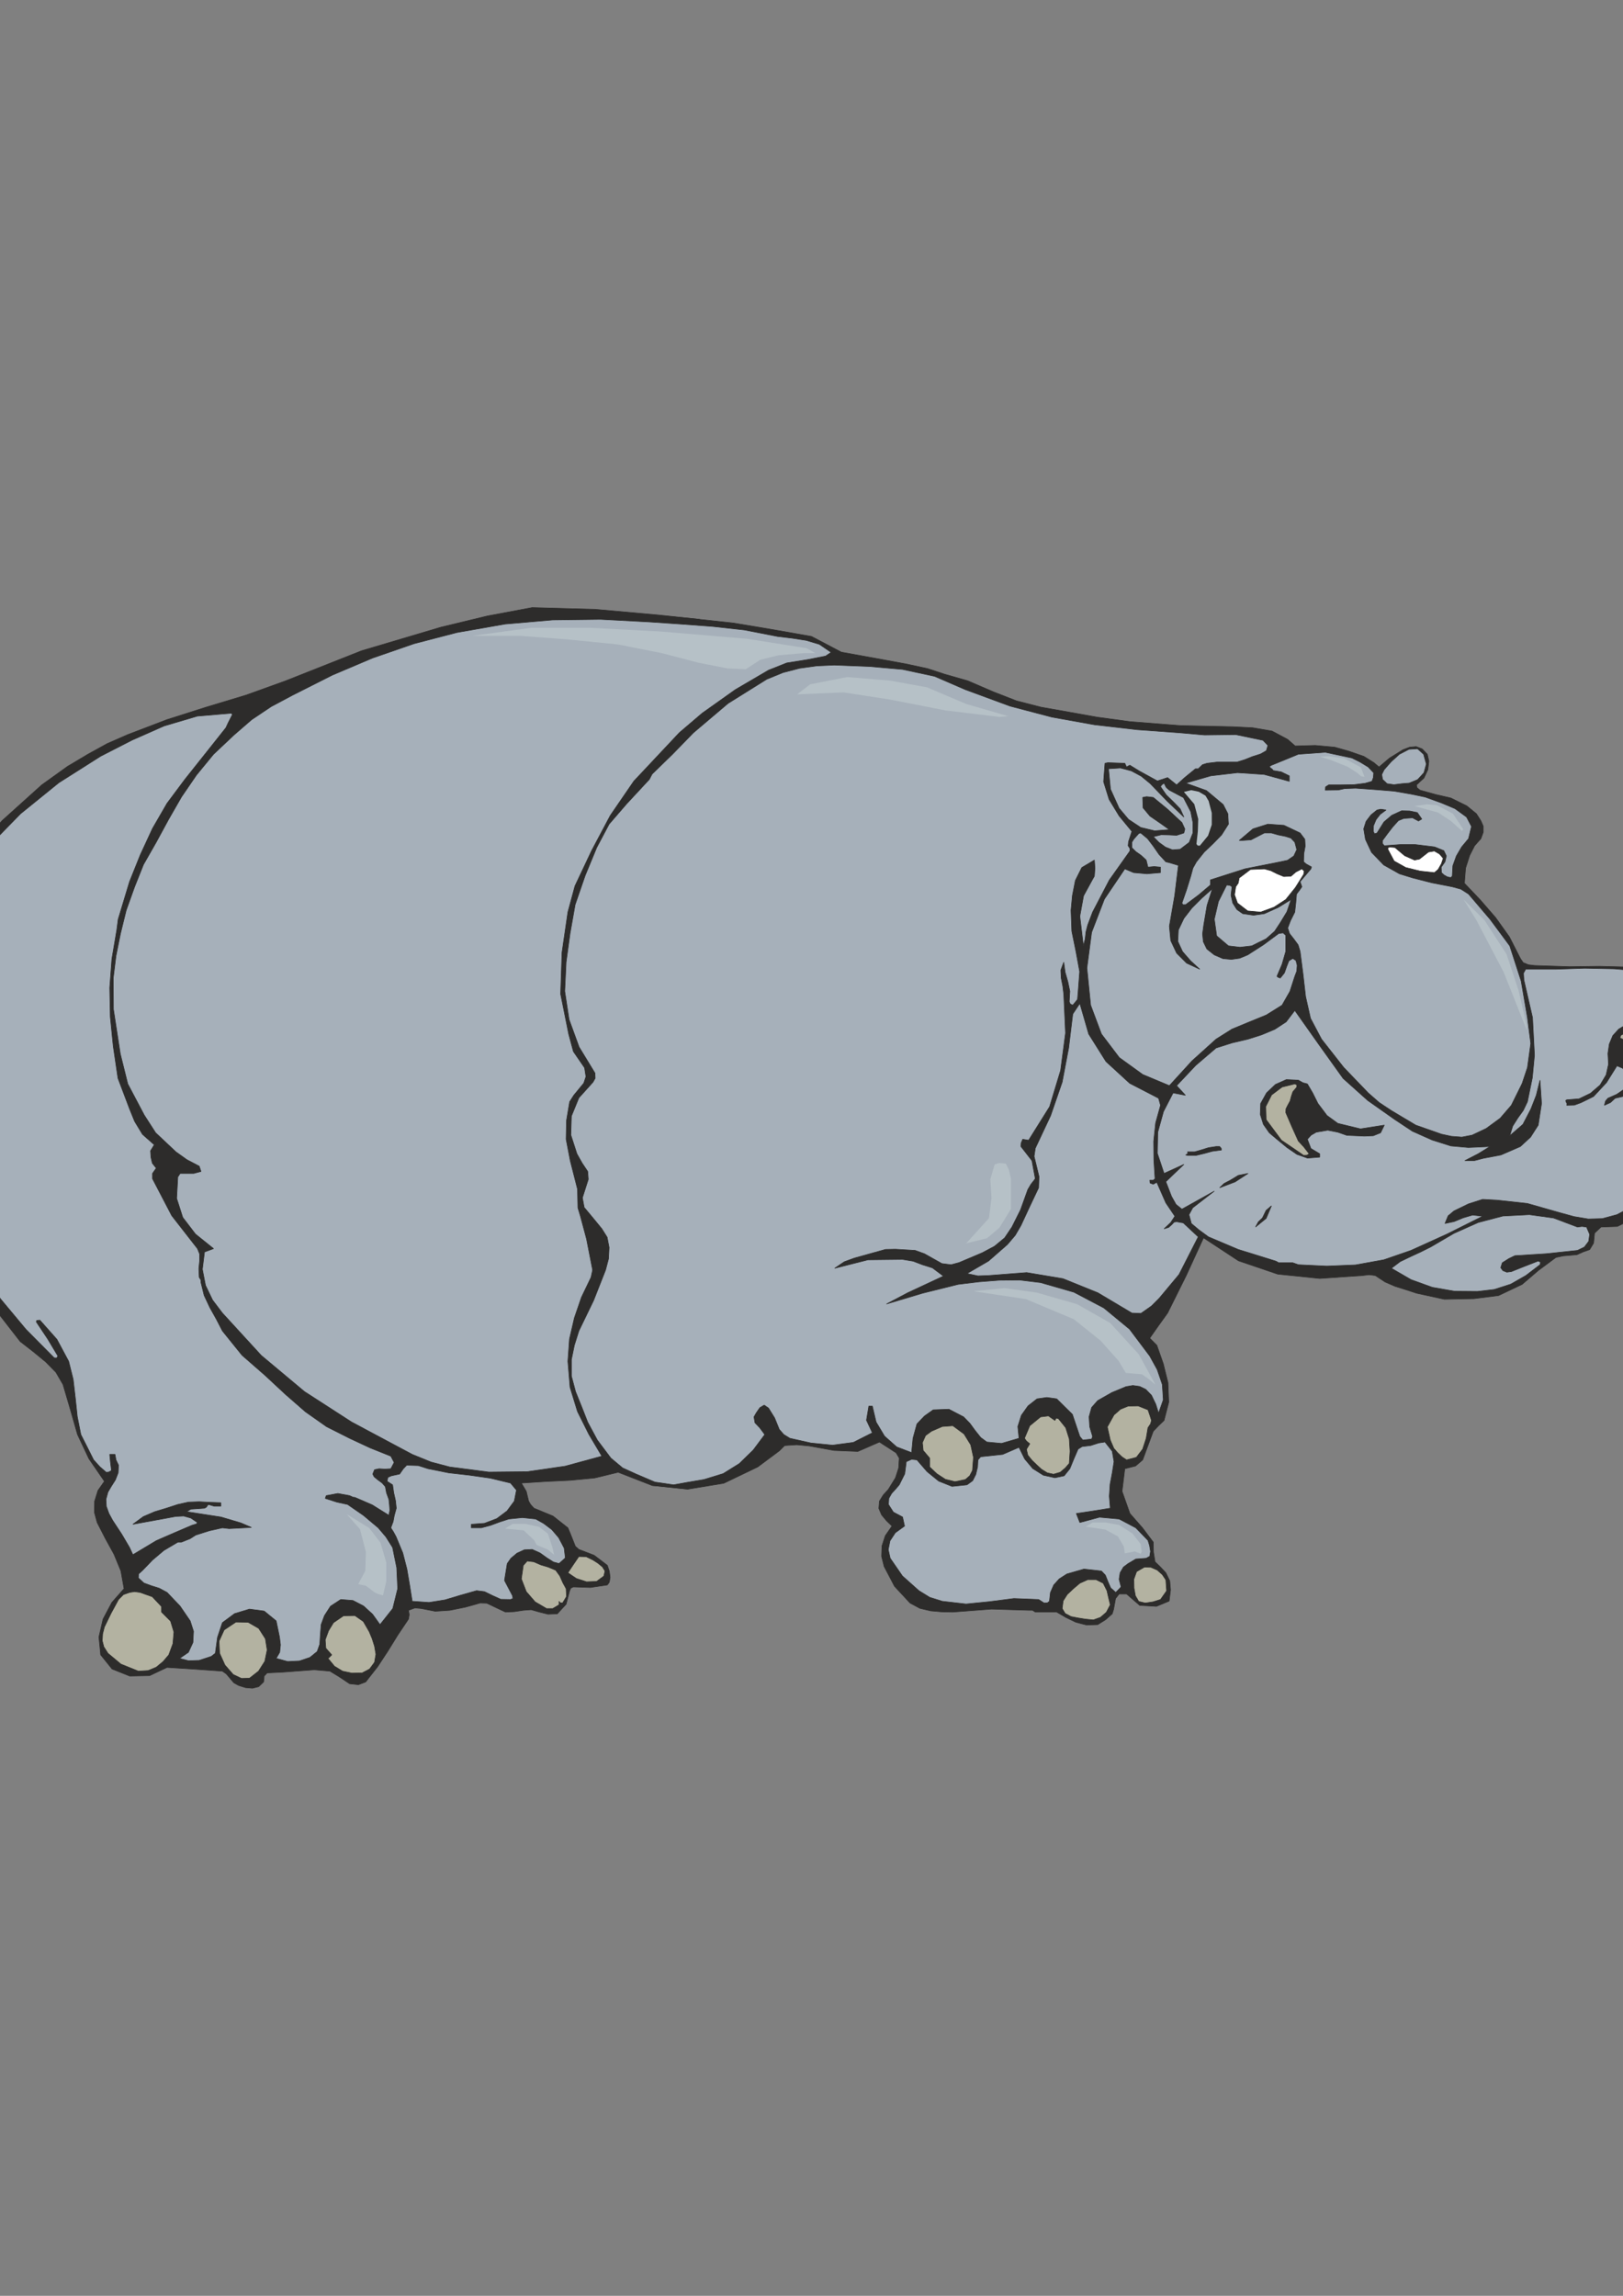 <?xml version="1.0" encoding="utf-8"?>
<!-- Created by UniConvertor 2.0rc4 (https://sk1project.net/) -->
<svg xmlns="http://www.w3.org/2000/svg" height="841.89pt" viewBox="0 0 595.276 841.89" width="595.276pt" version="1.1" xmlns:xlink="http://www.w3.org/1999/xlink" id="93f9e1de-f613-11ea-bfa3-dcc15c148e23">

<rect x="0" y="0" width="595.276" height="841.89" fill="#808080" stroke="none"/>

<g>
	<path style="stroke-linejoin:bevel;stroke:#2d2c2b;stroke-width:0.216;stroke-miterlimit:10.433;fill:#2d2c2b;" d="M 241.622,225.537 L 256.526,227.121 252.35,546.081 239.102,544.713 226.718,539.889 218.15,541.977 209.222,542.841 200.222,543.273 191.222,543.849 193.022,546.873 193.886,550.473 193.886,550.473 194.606,551.697 195.83,553.065 202.814,555.945 208.286,560.265 209.222,562.497 211.022,567.033 212.318,568.185 212.318,568.185 217.934,570.345 222.758,574.017 222.758,574.017 223.478,576.177 223.766,578.409 223.478,580.209 222.758,581.217 216.494,582.153 210.302,581.937 209.366,582.369 208.934,583.305 208.934,583.305 207.638,588.273 204.398,591.801 201.014,591.945 197.846,591.153 194.822,590.289 191.942,590.505 188.63,591.009 185.39,591.153 182.942,590.001 178.55,587.913 176.102,587.841 170.702,589.353 165.014,590.505 159.614,590.865 154.502,589.857 152.198,589.641 149.822,590.505 150.11,592.089 149.822,593.745 145.862,599.649 142.262,605.481 138.518,611.169 134.126,616.785 131.462,617.793 128.222,617.433 124.334,614.841 121.022,612.825 115.262,612.321 103.814,613.185 97.982,613.473 96.902,614.625 96.686,616.785 94.886,618.513 92.582,619.089 90.062,618.873 87.542,618.081 87.542,618.081 85.742,617.073 83.006,613.833 81.566,612.825 71.414,612.105 61.262,611.457 54.854,614.481 47.582,614.625 41.102,612.033 36.926,606.849 36.278,600.297 37.79,593.745 41.03,587.625 45.494,582.585 44.342,576.105 41.822,569.985 38.582,564.081 35.63,558.321 34.622,554.577 34.694,550.545 35.918,546.585 38.294,543.201 32.606,534.921 28.43,526.065 25.838,516.993 23.102,507.705 20.51,503.241 16.766,499.425 12.302,495.753 7.406,491.937 -0.154,482.217 -5.698,470.985 -10.594,461.049 -14.626,450.897 -18.082,440.601 -21.466,430.305 -21.466,430.305 -22.834,423.681 -24.058,417.129 -24.634,411.225 -24.778,399.705 -26.074,394.161 -28.45,399.345 -27.946,405.249 -27.37,410.865 -26.65,417.633 -26.938,422.385 -27.802,425.625 -30.034,429.009 -31.186,433.113 -31.618,436.857 -30.178,440.241 -28.738,443.913 -27.802,448.665 -28.666,451.329 -30.178,452.985 -31.978,455.217 -31.978,455.217 -32.914,457.737 -32.554,463.137 -31.978,465.729 -31.978,465.729 -31.33,469.473 -30.682,473.577 -33.058,471.345 -34.714,468.609 -36.514,465.729 -40.618,461.193 -40.978,458.673 -40.618,455.865 -39.898,453.201 -39.538,451.905 -39.178,449.961 -39.178,449.961 -38.53,449.385 -37.162,448.233 -37.594,444.129 -39.682,438.801 -41.122,435.561 -41.122,433.113 -40.618,430.089 -36.946,422.673 -36.298,418.065 -37.162,413.385 -38.026,408.489 -38.458,403.665 -37.882,399.417 -37.882,399.417 -37.81,387.105 -37.162,374.865 -35.434,362.769 -31.978,350.817 -31.978,350.817 -31.33,348.873 -30.682,346.857 -30.682,346.857 -26.218,337.785 -20.818,329.145 -10.378,313.593 0.782,300.921 15.326,287.817 24.758,281.049 32.246,276.585 39.302,272.697 46.862,269.385 61.19,263.913 75.662,259.305 90.206,254.913 104.606,249.729 132.614,238.641 161.702,230.001 178.694,225.897 195.182,222.801 218.366,223.449 241.622,225.537 241.622,225.537 Z" />
	<path style="stroke-linejoin:bevel;stroke:#2d2c2b;stroke-width:0.216;stroke-miterlimit:10.433;fill:#2d2c2b;" d="M 241.55,225.681 L 254.51,226.905 269.126,228.489 283.742,230.937 297.638,233.385 308.582,239.145 324.062,241.953 332.63,243.537 340.262,245.193 346.382,247.209 354.95,249.657 364.31,253.689 372.806,257.001 381.734,259.305 391.886,261.105 402.326,262.977 414.494,264.633 432.782,266.073 452.294,266.505 459.422,266.865 466.55,268.089 472.238,271.113 475.046,273.561 482.39,273.345 489.518,273.993 494.63,275.433 500.246,277.377 503.918,279.681 505.79,281.265 509.606,278.025 514.574,274.929 517.022,273.993 519.398,273.777 521.63,274.641 523.502,276.585 524.078,279.105 523.718,282.201 522.278,285.297 519.542,287.817 519.686,288.825 520.838,289.761 526.526,291.345 532.142,292.641 537.974,295.521 541.502,298.401 543.158,300.993 544.022,303.009 544.022,305.169 543.158,307.545 540.854,310.137 539.054,313.665 537.542,318.345 537.11,323.889 542.87,329.937 548.558,336.489 553.598,343.545 557.63,351.465 558.638,352.977 560.51,353.769 562.742,354.057 564.83,354.129 575.702,354.489 586.574,354.345 597.662,354.633 608.822,356.145 615.014,358.305 620.054,362.481 624.302,367.953 627.902,373.785 633.734,369.249 633.734,369.249 636.398,368.601 628.262,376.305 630.134,384.009 630.134,392.937 628.982,402.153 626.102,411.585 633.734,417.129 624.878,414.249 623.942,418.353 621.71,424.401 617.822,431.097 612.494,436.929 605.294,443.265 597.59,447.585 593.198,449.745 587.222,449.961 584.846,452.193 584.486,455.865 583.046,458.241 580.598,459.105 580.598,459.105 578.366,460.113 573.326,460.545 570.662,461.121 564.254,465.873 558.278,470.985 549.638,475.089 540.566,476.241 529.766,476.457 519.542,474.225 515.582,472.929 511.694,471.705 508.022,470.121 504.422,467.745 502.118,467.457 499.814,467.745 499.814,467.745 484.046,468.825 468.638,467.241 454.238,462.345 441.422,453.921 441.422,453.921 435.086,467.745 428.246,481.497 424.934,486.105 421.694,490.713 424.286,493.305 426.662,500.073 428.39,507.057 428.678,514.185 426.95,520.881 424.934,522.825 422.99,524.841 421.046,530.097 419.102,535.353 416.51,537.585 412.55,538.593 411.542,546.873 414.422,555.009 419.03,560.265 422.99,565.521 423.062,569.121 423.638,572.721 425.654,574.665 427.598,576.753 429.038,579.705 429.326,583.017 428.822,587.121 424.142,589.065 418.022,588.705 413.198,584.529 413.198,584.529 411.902,584.529 410.462,584.529 409.166,586.185 408.446,590.145 407.942,591.801 405.494,593.961 402.614,595.761 398.51,595.905 394.622,594.897 391.022,593.169 387.566,591.153 383.606,591.153 379.718,591.153 379.718,591.153 378.71,590.505 377.702,590.505 377.702,590.505 363.662,590.073 349.478,591.153 345.446,591.081 341.342,590.721 337.382,589.785 333.782,587.841 328.094,581.721 324.278,574.449 323.342,570.705 323.486,566.889 324.71,563.145 327.158,559.617 325.142,557.673 323.342,555.513 322.334,553.137 322.55,550.473 323.99,548.169 325.79,546.225 328.454,541.905 329.606,538.305 329.822,534.705 328.67,532.761 322.55,528.801 314.63,532.257 305.918,531.897 296.774,530.241 292.238,529.809 287.774,530.097 285.83,532.041 285.83,532.041 277.91,537.945 265.454,543.921 252.35,546.081 239.102,544.713 241.55,225.681 241.55,225.681 Z" />
	<path style="stroke-linejoin:bevel;stroke:#2d2c2b;stroke-width:0.216;stroke-miterlimit:10.433;fill:#a6b0ba;" d="M 220.238,227.121 L 202.742,227.337 185.246,228.849 167.606,231.945 151.838,236.049 136.646,241.305 121.886,247.569 107.198,254.985 99.494,259.089 92.294,263.913 85.814,269.529 78.326,276.585 72.062,284.217 66.59,292.209 61.838,300.489 57.302,308.841 52.622,317.049 49.382,325.185 46.286,333.825 44.198,342.321 42.542,350.529 41.534,358.665 41.606,370.113 44.126,386.457 46.862,397.473 52.91,408.921 57.086,415.401 64.502,422.385 68.534,425.265 73.07,427.641 73.718,429.585 71.054,430.305 71.054,430.305 66.086,430.305 65.222,431.601 64.79,439.449 67.022,446.433 71.702,452.553 78.326,457.881 75.014,459.105 74.222,465.441 75.374,471.345 77.966,476.745 81.566,481.497 95.822,497.049 111.662,510.297 128.942,521.457 151.19,533.337 158.102,536.145 164.942,537.945 179.27,539.817 193.382,539.673 207.278,537.657 220.742,533.985 215.99,525.993 211.814,517.641 209.078,508.713 208.286,499.209 208.286,499.209 208.862,491.073 210.662,483.297 213.254,475.737 216.782,468.393 217.358,465.729 215.126,454.353 212.894,446.001 211.958,442.905 211.814,436.065 209.15,425.625 207.638,417.777 207.782,410.865 208.934,404.025 210.446,401.649 214.118,397.185 214.91,394.809 214.406,391.569 210.302,385.593 208.574,379.185 205.622,364.497 206.126,349.305 208.286,334.473 210.878,324.897 216.998,311.937 223.838,299.049 232.478,286.449 249.182,268.665 257.534,261.537 269.702,252.897 281.87,245.769 288.566,243.105 296.27,241.881 302.822,240.585 302.822,240.585 304.838,239.217 304.838,239.217 300.518,236.265 295.694,234.825 290.582,234.033 285.182,233.385 285.182,233.385 273.014,231.009 261.278,229.713 249.614,228.849 237.878,228.057 220.238,227.121 220.238,227.121 Z" />
	<path style="stroke-linejoin:bevel;stroke:#2d2c2b;stroke-width:0.216;stroke-miterlimit:10.433;fill:#a6b0ba;" d="M -26.074,341.673 L -30.97,354.993 -33.922,369.249 -35.362,387.465 -35.218,405.321 -35.218,405.321 -34.858,409.137 -34.066,412.881 -33.346,416.625 -33.274,420.441 -34.498,424.185 -36.37,427.641 -38.098,431.097 -38.53,434.913 -37.018,439.809 -34.57,444.705 -34.57,448.449 -36.298,452.049 -37.954,455.721 -37.882,459.825 -37.882,459.825 -37.162,461.841 -35.938,462.417 -35.074,461.625 -35.362,458.745 -35.218,457.233 -35.218,457.233 -33.85,454.857 -31.978,452.625 -30.25,449.889 -30.034,446.649 -33.058,440.457 -34.57,434.265 -33.706,430.809 -31.618,427.569 -29.602,424.185 -28.738,420.441 -29.458,409.281 -30.682,398.121 -30.682,398.121 -30.322,392.649 -28.018,388.257 -28.018,388.257 -25.426,385.089 -24.058,381.633 -23.77,378.033 -24.058,374.505 -24.058,374.505 -22.906,374.505 -22.114,375.153 -21.898,387.825 -21.898,400.425 -21.466,412.953 -20.17,425.625 -19.162,431.961 -17.29,438.153 -15.058,444.345 -12.898,450.609 -12.898,450.609 -7.642,463.713 0.134,476.241 0.134,476.241 9.566,487.545 19.862,497.913 19.862,497.913 20.798,497.985 21.23,497.265 21.23,497.265 17.486,491.001 13.31,484.737 13.31,484.737 13.454,484.233 14.606,484.089 14.606,484.089 20.87,491.145 25.19,499.209 25.19,499.209 26.846,505.833 27.638,512.673 28.358,519.513 29.654,526.065 32.03,530.745 34.334,535.353 34.334,535.353 36.638,537.873 38.942,539.889 38.942,539.889 39.878,539.817 40.886,539.241 40.886,539.241 40.526,536.289 40.238,533.337 42.182,533.337 42.542,535.353 43.478,537.297 43.334,540.105 42.326,542.697 40.814,545.073 39.59,547.161 38.87,549.825 39.014,552.417 39.95,555.009 41.318,557.529 44.63,562.569 47.51,567.465 48.734,570.129 57.374,564.945 63.998,562.065 70.406,559.329 72.062,558.825 72.422,558.321 72.422,558.321 69.974,556.665 67.382,555.945 64.43,556.089 61.334,556.665 48.734,558.969 52.55,556.161 56.726,554.361 61.046,553.065 65.222,551.697 69.11,550.833 73.07,550.689 77.03,550.905 80.99,551.049 80.99,551.049 80.99,551.481 80.99,552.345 80.99,552.345 78.614,552.345 76.382,551.697 76.382,551.697 75.662,552.705 75.014,553.065 75.014,553.065 73.142,553.209 69.974,553.425 68.462,554.361 81.062,556.305 88.334,558.465 92.222,560.121 84.014,560.553 81.566,560.265 76.742,561.345 71.774,562.929 71.774,562.929 69.758,564.225 66.518,565.521 65.222,565.521 65.222,565.521 60.11,568.545 55.934,572.073 52.334,575.817 50.822,577.185 50.75,578.625 52.766,580.497 55.502,581.505 58.454,582.441 61.262,583.953 66.014,588.921 69.758,594.393 70.982,598.209 70.766,602.313 69.11,605.913 65.87,608.145 69.182,609.009 73.07,608.865 77.462,607.425 78.974,606.273 79.766,600.441 81.566,595.041 86.03,591.729 91.502,590.073 96.902,590.793 101.294,594.393 102.518,600.297 102.878,603.177 102.59,605.913 101.294,608.145 105.542,609.297 109.862,609.081 113.678,607.785 116.342,605.625 117.278,602.961 117.494,599.505 117.782,595.761 119.006,592.449 121.238,588.993 124.982,586.545 129.446,586.905 133.334,588.921 136.646,591.945 139.382,595.761 144.062,589.857 145.862,582.585 145.502,574.881 143.99,567.465 141.542,563.577 138.734,560.265 133.334,555.729 127.502,551.697 123.542,550.833 119.294,549.465 119.654,548.457 123.902,547.665 128.222,548.457 128.222,548.457 129.446,549.033 130.166,549.105 130.166,549.105 136.502,551.841 142.622,555.657 142.982,553.857 142.838,551.841 142.622,549.825 142.622,549.825 141.758,547.449 141.326,545.145 140.102,543.777 138.518,542.625 137.222,541.545 136.718,540.537 136.718,540.537 137.366,538.953 139.022,538.593 141.182,538.737 143.342,538.593 144.566,536.289 143.342,533.985 135.782,530.961 128.222,527.433 119.798,523.185 112.022,517.713 104.678,511.305 97.334,504.465 97.334,504.465 88.766,496.977 81.566,488.049 81.566,488.049 79.334,483.729 76.958,479.481 74.87,475.017 73.718,470.337 73.718,470.337 73.646,469.329 73.07,468.393 73.07,468.393 72.926,465.297 73.214,462.345 73.214,459.825 72.422,457.881 72.422,457.881 62.99,445.785 55.934,432.249 55.934,432.249 55.934,430.305 57.302,428.361 57.302,428.361 55.862,426.561 55.358,424.329 55.358,424.329 55.214,422.025 56.582,419.793 56.582,419.793 52.262,415.977 49.382,411.225 49.382,411.225 48.446,408.921 47.51,406.617 43.262,395.385 41.534,383.649 40.454,372.921 40.238,362.265 41.03,351.681 42.83,341.025 42.83,341.025 43.334,337.137 47.51,323.313 51.47,313.449 55.934,303.801 61.262,294.585 67.814,285.801 75.374,276.297 82.862,266.865 82.862,266.865 83.654,265.137 85.238,262.041 84.878,261.537 84.878,261.537 72.35,262.617 60.182,266.217 48.446,271.401 36.926,277.305 21.59,287.025 7.55,298.401 -5.122,311.361 -16.858,325.905 -26.074,341.673 -26.074,341.673 Z" />
	<path style="stroke-linejoin:bevel;stroke:#2d2c2b;stroke-width:0.216;stroke-miterlimit:10.433;fill:#b3b2a1;" d="M 43.478,586.545 L 40.742,591.585 38.294,596.625 37.646,599.145 37.502,601.665 38.078,603.897 39.59,606.273 39.59,606.273 44.342,610.233 50.75,612.825 50.75,612.825 54.35,612.609 57.302,611.385 59.822,609.297 61.91,606.849 61.91,606.849 63.422,602.745 63.782,598.497 62.558,594.465 59.246,591.153 59.246,591.153 59.246,590.145 59.246,589.137 59.246,589.137 55.862,585.537 51.398,583.953 51.398,583.953 49.382,583.665 47.51,583.953 47.51,583.953 45.278,584.745 43.478,586.545 43.478,586.545 Z" />
	<path style="stroke-linejoin:bevel;stroke:#2d2c2b;stroke-width:0.216;stroke-miterlimit:10.433;fill:#b3b2a1;" d="M 82.214,597.705 L 80.342,601.809 80.558,606.273 82.502,610.593 85.526,614.049 85.526,614.049 88.55,615.489 91.502,615.417 91.502,615.417 94.814,612.825 97.118,609.225 97.982,605.049 97.334,600.945 97.334,600.945 94.886,597.129 90.998,594.897 86.534,594.825 82.214,597.705 82.214,597.705 Z" />
	<path style="stroke-linejoin:bevel;stroke:#2d2c2b;stroke-width:0.216;stroke-miterlimit:10.433;fill:#b3b2a1;" d="M 122.318,595.041 L 120.518,597.993 119.294,601.305 119.51,604.401 121.67,606.849 121.67,606.849 120.734,607.785 120.302,608.145 120.302,608.145 122.678,611.025 125.63,612.825 129.014,613.545 132.83,613.473 132.83,613.473 135.566,612.033 137.366,609.585 137.366,609.585 137.87,606.633 137.366,603.681 136.502,600.945 135.422,598.353 135.422,598.353 133.262,594.609 130.166,592.449 130.166,592.449 125.99,592.521 122.318,595.041 122.318,595.041 Z" />
	<path style="stroke-linejoin:bevel;stroke:#2d2c2b;stroke-width:0.216;stroke-miterlimit:10.433;fill:#a6b0ba;" d="M 147.734,569.481 L 149.246,575.385 150.254,581.289 151.19,587.193 157.382,587.625 163.214,586.689 168.974,584.961 174.806,583.305 177.686,583.665 180.638,585.105 183.662,586.473 187.262,586.545 187.262,586.545 188.126,586.185 187.982,585.177 185.03,579.561 186.038,573.369 187.406,571.425 189.638,569.553 192.302,568.329 195.182,568.185 198.062,569.481 200.582,571.281 202.958,572.793 205.046,573.369 207.35,571.281 206.918,567.681 204.902,563.865 202.382,560.913 199.43,558.681 196.478,557.025 191.582,556.521 186.614,557.025 183.302,558.105 179.99,559.329 176.534,560.265 172.862,560.265 172.862,558.969 177.686,558.609 182.222,556.881 185.966,554.073 188.63,550.473 189.422,546.441 187.262,543.849 179.774,542.049 172.214,540.969 164.582,540.105 157.022,538.593 153.422,537.441 149.174,537.297 147.878,538.665 146.582,540.537 143.558,541.185 142.262,541.761 141.974,543.201 141.974,543.201 142.982,543.849 143.99,544.497 144.422,547.449 145.07,550.329 145.358,553.065 144.638,555.657 144.206,557.961 143.342,560.265 144.278,561.705 145.286,563.577 147.734,569.481 147.734,569.481 Z" />
	<path style="stroke-linejoin:bevel;stroke:#2d2c2b;stroke-width:0.216;stroke-miterlimit:10.433;fill:#b3b2a1;" d="M 201.086,574.665 L 198.422,573.873 195.758,572.721 193.382,572.433 191.942,574.017 191.942,574.017 191.222,578.985 193.022,583.665 196.262,587.409 200.438,589.857 200.438,589.857 202.742,589.857 205.046,588.489 205.046,588.489 205.046,587.841 205.046,587.193 205.046,587.193 205.478,587.769 206.342,587.841 206.342,587.841 207.782,585.465 207.638,582.585 207.638,582.585 206.414,580.353 205.334,577.905 203.822,575.817 201.086,574.665 201.086,574.665 Z" />
	<path style="stroke-linejoin:bevel;stroke:#2d2c2b;stroke-width:0.216;stroke-miterlimit:10.433;fill:#b3b2a1;" d="M 217.502,572.073 L 214.982,570.849 212.318,570.777 212.318,570.777 210.302,573.729 208.286,576.753 208.286,576.753 211.382,578.841 215.126,580.065 218.798,579.921 221.462,577.977 221.462,577.977 221.894,576.105 220.958,574.593 219.302,573.225 217.502,572.073 217.502,572.073 Z" />
	<path style="stroke-linejoin:bevel;stroke:#2d2c2b;stroke-width:0.216;stroke-miterlimit:10.433;fill:#a6b0ba;" d="M 258.182,542.553 L 265.238,540.393 271.142,536.721 276.254,531.753 280.502,526.065 278.63,523.545 276.902,521.745 276.542,519.585 276.542,519.585 277.406,518.073 278.702,516.201 280.286,515.265 281.87,516.345 281.87,516.345 284.102,519.945 285.83,524.193 285.83,524.193 287.486,526.065 289.718,527.433 297.422,529.161 305.342,529.953 312.974,528.945 319.958,525.417 317.798,520.809 318.662,515.625 319.958,515.625 321.326,521.457 324.422,526.641 328.886,530.601 334.358,532.689 334.862,527.433 336.302,522.177 339.038,519.297 342.278,516.993 348.038,516.777 353.438,519.585 355.742,521.961 357.686,524.625 359.702,527.145 361.934,528.801 367.334,529.305 373.742,527.433 373.31,523.113 374.606,519.009 377.054,515.553 380.366,512.961 383.966,512.457 387.566,512.961 393.326,518.649 396.062,526.785 396.062,526.785 397.142,528.081 400.382,527.721 400.742,526.785 400.742,526.785 399.662,523.185 399.446,519.513 400.382,516.129 402.614,513.609 407.798,510.657 412.982,508.497 415.502,508.065 418.022,508.425 420.254,509.505 422.342,511.665 423.926,514.977 424.934,518.217 426.662,513.321 426.302,507.705 424.43,502.233 421.694,497.265 414.278,487.401 404.846,479.625 393.902,473.865 381.662,470.337 373.958,469.401 366.542,469.473 359.126,470.049 351.422,470.985 338.39,474.225 325.142,478.185 332.918,474.081 346.022,467.961 341.99,464.937 338.318,463.785 334.934,462.489 331.046,461.841 318.374,461.985 306.134,465.081 309.662,462.705 313.406,461.337 324.782,458.169 328.454,458.097 335.654,458.529 339.038,459.753 345.446,463.353 348.83,463.785 351.782,462.993 360.278,459.393 364.742,457.017 368.486,453.921 371.15,449.961 374.318,443.625 376.982,436.209 376.982,436.209 378.134,434.265 379.718,432.249 378.494,425.625 374.462,420.441 374.534,419.145 375.11,417.777 375.11,417.777 377.27,418.137 384.974,405.825 389.006,392.505 390.806,378.825 390.158,364.569 390.158,364.569 389.798,361.617 389.222,358.665 389.078,355.785 390.158,352.833 390.662,356.505 391.67,360.033 392.39,363.489 392.174,367.305 392.174,367.305 392.534,368.169 393.47,368.601 393.47,368.601 395.198,366.513 395.414,363.993 395.99,356.289 394.622,348.873 393.11,341.457 392.822,333.825 392.822,333.825 393.326,328.425 394.406,322.881 396.782,318.129 401.39,315.393 401.606,318.345 401.39,321.297 401.39,321.297 400.814,322.305 397.43,328.497 396.062,335.985 397.358,346.857 398.006,344.337 398.294,341.745 398.942,339.225 400.742,334.473 406.862,322.737 414.422,312.081 414.422,312.081 414.422,311.145 413.774,310.137 413.774,310.137 413.918,308.625 415.142,304.881 410.462,299.193 406.79,293.145 404.774,286.665 405.278,279.897 405.278,279.897 406.358,279.681 410.39,279.825 412.55,279.897 412.55,279.897 413.198,281.265 413.198,281.265 413.774,280.905 414.422,280.617 414.422,280.617 417.806,282.705 424.502,286.377 428.246,285.153 431.558,287.817 434.51,285.153 438.47,281.913 439.478,281.913 439.478,281.913 441.062,280.401 442.718,279.897 442.718,279.897 446.318,279.465 450.062,279.465 453.662,279.465 456.47,278.601 459.35,277.449 462.302,276.513 464.462,275.289 465.038,273.345 463.238,271.473 460.142,270.825 453.23,269.385 441.782,269.529 432.854,268.737 417.086,267.585 401.462,265.785 385.838,262.977 370.502,258.945 354.086,252.897 342.782,248.001 331.046,245.481 318.878,244.401 305.99,243.897 299.582,244.185 293.318,245.049 287.198,246.633 281.222,249.081 281.222,249.081 267.038,257.937 254.294,268.737 254.294,268.737 246.662,276.585 239.174,283.857 239.174,283.857 238.166,285.801 229.814,294.801 223.406,302.217 218.87,310.785 214.622,321.081 210.95,331.737 209.078,342.321 207.638,352.833 207.134,363.489 208.718,373.857 212.39,383.937 218.222,393.513 218.222,393.513 218.294,395.385 217.502,396.825 217.502,396.825 212.318,402.585 209.582,409.281 209.366,416.193 211.598,423.105 213.542,426.561 215.558,429.585 215.558,429.585 215.774,432.465 213.614,439.233 214.262,442.761 217.502,446.649 220.742,450.609 222.686,453.705 223.406,457.449 223.19,461.625 222.11,465.729 217.718,476.889 212.318,488.049 212.318,488.049 210.662,493.305 209.582,498.561 209.582,498.561 209.582,504.609 211.094,510.297 213.326,515.841 215.558,521.529 215.558,521.529 219.086,528.081 224.054,534.705 224.054,534.705 228.374,538.305 233.27,540.537 233.27,540.537 240.182,543.489 247.022,544.497 247.022,544.497 252.638,543.489 258.182,542.553 258.182,542.553 Z" />
	<path style="stroke-linejoin:bevel;stroke:#2d2c2b;stroke-width:0.216;stroke-miterlimit:10.433;fill:#ffffff;" d="M 342.278,539.241 L 343.286,539.889 344.222,540.537 342.278,539.241 342.278,539.241 Z" />
	<path style="stroke-linejoin:bevel;stroke:#2d2c2b;stroke-width:0.216;stroke-miterlimit:10.433;fill:#b3b2a1;" d="M 340.982,534.705 L 340.982,536.217 340.982,537.945 340.982,537.945 343.646,540.465 346.742,542.481 350.27,543.345 354.086,542.553 354.086,542.553 355.67,541.185 356.678,539.241 356.678,539.241 357.038,534.417 356.03,529.809 353.582,525.849 349.478,522.825 349.478,522.825 345.59,523.113 341.63,524.841 341.63,524.841 339.47,526.425 338.318,529.017 338.606,531.897 340.982,534.705 340.982,534.705 Z" />
	<path style="stroke-linejoin:bevel;stroke:#2d2c2b;stroke-width:0.216;stroke-miterlimit:10.433;fill:#b3b2a1;" d="M 380.366,537.297 L 382.022,538.809 384.11,540.105 386.414,540.609 388.862,539.889 388.862,539.889 390.734,538.305 392.174,536.649 392.174,536.649 392.462,532.185 392.174,527.649 390.878,523.545 388.214,520.233 388.214,520.233 387.35,520.017 386.918,520.881 386.918,520.881 384.542,519.225 381.662,519.585 381.662,519.585 377.702,522.825 375.758,527.433 375.758,527.433 376.478,528.441 377.702,529.449 377.702,529.449 376.478,531.465 376.982,533.625 378.566,535.569 380.366,537.297 380.366,537.297 Z" />
	<path style="stroke-linejoin:bevel;stroke:#2d2c2b;stroke-width:0.216;stroke-miterlimit:10.433;fill:#b3b2a1;" d="M 407.222,528.081 L 408.518,531.105 409.886,532.689 409.886,532.689 411.542,534.273 413.198,535.353 413.198,535.353 416.798,534.417 419.102,531.393 420.398,527.433 421.046,523.545 421.046,523.545 421.982,522.177 422.342,520.881 422.342,520.881 421.694,518.865 421.046,516.993 421.046,516.993 417.446,515.553 413.774,515.625 413.774,515.625 410.966,516.777 408.59,518.865 408.59,518.865 406.142,523.257 407.222,528.081 407.222,528.081 Z" />
	<path style="stroke-linejoin:bevel;stroke:#2d2c2b;stroke-width:0.216;stroke-miterlimit:10.433;fill:#a6b0ba;" d="M 396.926,530.457 L 395.414,531.393 393.83,535.065 392.39,538.593 390.302,541.185 386.918,541.905 382.67,540.969 378.782,538.521 375.83,534.993 373.742,530.745 367.766,533.337 359.702,534.201 358.694,535.353 358.55,537.945 357.902,540.681 356.75,542.985 354.662,544.497 349.19,545.073 344.294,543.129 340.046,539.673 336.302,535.353 334.358,535.137 332.414,536.001 331.838,540.465 329.822,544.497 328.526,546.009 327.014,547.665 326.006,549.465 325.862,551.697 327.662,554.505 331.046,556.305 331.766,559.617 328.382,562.065 326.438,565.017 325.79,568.257 326.51,571.425 330.974,577.905 337.022,583.305 340.982,585.753 345.59,587.193 354.302,588.201 362.942,587.337 371.87,586.185 380.942,586.545 382.958,587.841 384.182,587.769 384.902,587.193 384.902,587.193 385.262,584.025 386.486,581.217 388.502,578.985 391.31,577.185 397.574,575.385 403.982,576.105 405.422,577.617 406.358,579.993 407.366,582.297 409.238,583.953 411.182,581.937 410.462,579.129 410.822,576.753 412.046,574.665 413.774,573.369 413.774,573.369 416.582,571.713 420.398,571.425 421.694,570.705 421.982,568.905 421.622,566.745 421.046,564.873 416.582,560.265 410.462,557.025 403.262,556.377 396.062,558.321 394.766,555.009 401.03,554.073 407.222,553.065 406.862,548.673 407.15,544.281 407.942,540.105 408.59,536.001 407.942,532.185 405.278,528.801 402.902,529.161 400.022,530.097 396.926,530.457 396.926,530.457 Z" />
	<path style="stroke-linejoin:bevel;stroke:#2d2c2b;stroke-width:0.216;stroke-miterlimit:10.433;fill:#b3b2a1;" d="M 396.062,580.569 L 393.758,582.513 391.454,584.673 389.942,587.049 389.582,589.857 389.582,589.857 390.662,591.657 392.822,592.809 395.414,593.313 398.078,593.745 398.078,593.745 401.03,594.033 403.622,593.097 405.782,591.225 407.222,588.489 407.222,588.489 406.574,585.825 405.998,583.305 405.998,583.305 404.63,580.569 402.038,579.273 398.942,579.273 396.062,580.569 396.062,580.569 Z" />
	<path style="stroke-linejoin:bevel;stroke:#2d2c2b;stroke-width:0.216;stroke-miterlimit:10.433;fill:#b3b2a1;" d="M 419.75,574.665 L 416.87,576.321 415.862,579.129 415.934,582.369 416.438,585.177 416.438,585.177 417.662,587.265 420.038,587.841 422.918,587.409 425.654,586.545 425.654,586.545 427.886,583.377 427.598,579.345 427.598,579.345 426.302,577.401 424.43,575.745 422.126,574.737 419.75,574.665 419.75,574.665 Z" />
	<path style="stroke-linejoin:bevel;stroke:#2d2c2b;stroke-width:0.216;stroke-miterlimit:10.433;fill:#a6b0ba;" d="M 422.342,478.905 L 425.15,476.097 432.422,467.385 439.478,453.561 434.006,448.449 431.558,448.017 431.558,448.017 430.622,448.161 429.758,449.097 428.606,450.105 426.95,450.609 426.95,450.609 429.398,448.305 430.91,446.001 430.91,446.001 427.598,441.105 424.286,433.545 424.286,433.545 422.99,434.265 422.99,434.265 421.838,433.833 421.694,432.825 421.694,432.825 422.99,432.825 423.638,432.249 423.638,432.249 423.206,425.337 423.134,418.569 423.854,411.801 425.654,405.321 425.654,405.321 424.934,402.729 414.35,397.257 405.638,389.265 399.302,379.185 396.062,367.953 393.47,371.841 391.958,384.297 389.582,396.825 385.334,409.137 379.718,421.089 379.286,424.041 380.15,427.569 381.086,431.457 380.942,435.561 377.702,442.401 374.462,449.385 372.374,452.985 369.494,456.369 362.582,462.417 354.662,467.025 358.694,467.889 362.582,467.745 362.582,467.745 376.55,466.665 389.87,468.897 402.686,474.081 415.142,481.497 418.454,481.641 422.342,478.905 422.342,478.905 Z" />
	<path style="stroke-linejoin:bevel;stroke:#2d2c2b;stroke-width:0.216;stroke-miterlimit:10.433;fill:#a6b0ba;" d="M 403.982,379.185 L 410.534,387.825 419.102,394.017 428.894,398.121 437.174,389.049 446.03,381.057 451.862,377.385 458.126,374.793 464.462,372.201 470.222,368.601 473.102,363.561 474.902,358.017 474.902,358.017 475.622,356.145 475.766,353.985 475.334,352.257 474.182,351.465 474.182,351.465 472.742,352.329 471.95,354.345 471.086,356.793 469.574,358.665 469.574,358.665 468.782,358.377 468.35,358.017 470.222,353.625 471.59,348.873 471.59,348.873 471.59,345.921 471.59,342.969 471.59,342.969 470.582,342.105 468.998,342.321 468.998,342.321 463.454,346.425 457.622,350.169 454.67,351.393 451.646,351.825 448.55,351.537 445.382,350.169 445.382,350.169 442.646,348.009 441.35,345.345 441.062,342.465 441.494,339.225 442.718,332.025 444.662,325.905 440.774,329.361 437.174,332.961 434.222,336.777 432.206,341.025 432.206,341.025 431.99,345.201 433.718,348.945 436.67,352.329 440.054,355.425 440.054,355.425 435.23,353.193 431.558,349.521 429.398,344.913 428.894,339.657 428.894,339.657 430.838,328.497 432.206,317.337 428.822,316.329 427.598,316.041 425.078,313.305 422.99,310.281 420.902,307.545 418.382,305.457 417.734,305.601 415.862,307.689 415.142,308.841 415.142,308.841 415.142,310.857 416.582,312.297 418.526,313.665 420.398,315.393 421.046,317.985 423.35,317.769 425.654,317.985 425.654,320.001 420.686,320.433 415.79,320.001 412.55,318.633 405.062,329.721 400.382,341.889 398.654,354.993 400.022,368.601 403.982,379.185 403.982,379.185 Z" />
	<path style="stroke-linejoin:bevel;stroke:#2d2c2b;stroke-width:0.216;stroke-miterlimit:10.433;fill:#a6b0ba;" d="M 410.462,296.385 L 413.918,300.489 418.382,303.441 423.494,304.665 428.894,304.233 428.894,304.233 425.438,301.785 421.766,299.265 419.246,296.241 419.102,292.425 419.102,292.425 420.542,292.137 422.99,292.425 422.99,292.425 428.246,296.745 433.502,301.641 433.502,301.641 434.582,304.017 434.222,305.457 434.222,305.457 431.558,306.321 428.822,306.177 425.942,306.105 422.99,306.825 422.99,306.825 425.078,308.913 427.454,310.641 430.046,311.649 432.854,311.433 432.854,311.433 436.166,308.913 437.534,305.457 437.534,301.641 436.742,297.681 436.742,297.681 434.078,292.497 428.894,289.761 428.894,289.761 427.742,288.753 426.95,287.169 426.95,287.169 426.086,287.817 425.654,288.465 425.654,288.465 427.742,291.489 430.406,294.081 432.854,296.601 434.222,299.625 434.222,299.625 428.03,293.721 421.838,287.313 418.598,284.649 414.998,282.705 410.966,281.625 406.574,281.913 406.574,281.913 407.294,289.401 410.462,296.385 410.462,296.385 Z" />
	<path style="fill:#b6c1c7;" d="M 439.478,300.345 L 439.334,304.881 438.83,309.489 438.83,309.489 439.262,310.065 440.054,310.137 440.054,310.137 443.078,306.465 444.446,302.433 444.446,298.113 443.294,293.721 443.294,293.721 442.142,291.777 439.694,290.337 436.886,289.761 434.222,290.409 434.222,290.409 438.038,294.873 439.478,300.345 439.478,300.345 Z" />
	<path style="stroke-linejoin:bevel;stroke:#2d2c2b;stroke-width:0.216;stroke-miterlimit:10.433;fill:#a6b0ba;" d="M 436.742,321.297 L 435.158,326.409 433.502,331.161 433.502,331.161 433.862,331.737 434.87,331.737 439.694,328.137 443.942,324.537 443.942,322.665 456.542,318.633 469.574,316.041 472.238,315.465 474.542,313.881 475.622,311.577 474.902,308.841 473.462,307.329 471.374,306.681 468.854,306.177 466.334,305.457 463.742,305.457 461.51,306.609 458.846,307.977 455.822,308.193 454.526,308.193 459.566,303.945 465.038,302.217 470.942,302.649 476.846,305.457 478.574,307.761 478.718,310.281 478.214,313.089 478.142,316.041 479.078,316.833 481.022,317.913 480.806,318.633 480.806,318.633 478.862,320.937 476.846,323.313 477.494,325.185 476.558,326.553 475.55,327.849 475.262,331.161 474.902,334.473 473.318,337.641 472.31,340.305 472.31,340.305 472.958,342.321 474.542,344.337 476.126,346.497 476.846,348.873 477.926,357.225 478.862,365.433 480.662,373.425 484.694,381.057 492.83,391.425 501.83,400.785 505.862,404.313 510.326,407.265 519.254,412.593 528.686,415.905 532.358,416.697 536.174,416.985 539.918,416.265 545.102,413.817 550.214,410.073 554.318,405.321 558.278,397.329 560.222,391.497 561.446,382.641 560.222,373.137 557.918,359.745 553.742,346.857 546.542,337.137 538.622,327.849 535.814,326.049 532.646,325.185 525.23,323.745 518.174,321.945 513.278,320.433 507.518,317.193 503.054,312.585 500.822,307.833 500.174,303.945 501.038,301.209 502.838,298.833 505.07,297.033 506.438,296.745 508.382,297.033 506.222,298.617 504.71,300.561 503.774,302.793 503.702,304.881 504.134,305.745 505.07,305.457 507.59,301.425 510.47,298.977 514.07,297.321 517.022,297.393 519.83,297.969 521.486,300.345 520.262,301.065 518.102,299.913 514.862,300.129 512.918,300.921 510.83,303.225 508.886,305.745 507.086,308.193 507.086,309.345 507.734,310.137 513.494,309.705 519.11,309.705 526.166,310.569 529.55,311.937 530.486,313.881 529.982,316.041 528.614,317.985 528.686,320.001 529.622,320.865 530.918,321.585 532.142,321.801 532.646,321.297 532.862,317.481 534.158,313.881 536.102,310.569 538.622,307.545 539.702,303.081 537.902,299.625 533.654,296.529 528.686,294.441 522.71,292.281 517.526,291.201 511.262,290.121 505.142,289.617 497.222,289.041 493.19,289.185 490.886,289.689 486.062,289.761 486.206,288.537 487.358,287.817 491.966,287.817 496.502,287.745 500.678,287.241 503.198,286.521 503.702,285.153 503.702,285.153 503.846,283.425 501.83,281.265 498.734,279.393 495.854,277.953 486.062,275.865 476.198,276.585 471.302,278.601 466.334,280.617 466.334,280.617 465.614,281.049 465.902,281.553 466.622,282.057 466.982,282.561 466.982,282.561 469.934,283.065 472.886,284.505 472.886,284.505 472.886,285.513 472.886,286.521 472.886,286.521 463.67,284.001 453.878,283.353 444.086,284.505 434.87,287.169 442.502,289.905 448.622,295.017 450.35,298.401 450.566,302.217 448.046,306.177 444.95,309.345 441.638,312.513 438.83,316.041 437.534,318.345 436.742,321.297 436.742,321.297 Z" />
	<path style="stroke-linejoin:bevel;stroke:#2d2c2b;stroke-width:0.216;stroke-miterlimit:10.433;fill:#ffffff;" d="M 453.878,331.161 L 457.622,334.041 462.374,334.473 462.374,334.473 467.27,332.673 471.59,329.865 471.59,329.865 475.118,325.473 478.142,320.649 478.142,320.649 478.358,319.425 477.494,318.633 477.494,318.633 475.262,319.785 473.534,321.297 473.534,321.297 470.87,321.441 468.422,320.433 466.118,319.281 463.742,318.633 463.742,318.633 458.63,318.849 454.526,321.945 454.526,321.945 454.166,323.817 453.23,325.185 453.23,325.185 452.798,328.137 453.878,331.161 453.878,331.161 Z" />
	<path style="stroke-linejoin:bevel;stroke:#2d2c2b;stroke-width:0.216;stroke-miterlimit:10.433;fill:#a6b0ba;" d="M 445.382,337.065 L 446.246,343.185 450.566,346.857 450.566,346.857 454.814,347.361 459.134,346.857 459.134,346.857 461.726,345.561 464.39,344.265 464.39,344.265 467.486,341.529 469.574,338.361 469.574,338.361 472.022,334.329 473.534,329.865 473.534,329.865 468.854,332.745 463.742,335.049 463.742,335.049 459.782,335.625 455.822,335.049 455.822,335.049 453.662,333.537 452.15,331.161 451.502,328.281 451.862,325.185 451.862,325.185 451.142,324.681 449.918,324.537 449.918,324.537 446.894,330.585 445.382,337.065 445.382,337.065 Z" />
	<path style="stroke-linejoin:bevel;stroke:#2d2c2b;stroke-width:0.216;stroke-miterlimit:10.433;fill:#a6b0ba;" d="M 451.934,382.425 L 446.03,384.297 438.542,390.705 431.558,398.121 434.798,401.649 430.262,400.785 426.734,407.625 424.646,415.185 424.502,422.961 426.95,430.305 434.222,426.993 427.598,433.329 429.686,438.729 431.342,441.681 433.502,443.409 445.382,436.785 437.462,442.905 436.094,445.425 436.958,448.665 439.694,450.969 443.222,453.561 454.094,458.169 467.99,462.489 468.998,463.065 468.998,463.065 474.182,463.065 474.182,463.065 476.198,463.785 486.638,464.289 497.15,463.857 507.518,461.985 517.526,458.529 530.702,452.553 543.806,446.001 540.134,445.569 536.678,446.577 533.366,447.945 529.982,448.665 531.134,445.857 533.294,444.057 535.958,442.761 538.622,441.465 543.806,439.809 549.062,440.097 560.222,441.321 572.102,444.705 577.358,446.145 582.542,447.009 587.726,446.865 593.054,445.425 603.71,439.809 612.782,432.249 615.662,427.857 617.966,423.105 622.502,410.145 625.886,396.825 626.822,390.345 626.534,384.081 625.382,377.889 623.222,371.841 620.558,367.305 616.814,361.545 612.566,358.449 605.078,356.361 592.046,355.281 581.246,355.065 570.446,355.425 559.574,355.425 558.782,356.865 558.926,359.385 562.094,373.137 562.814,386.961 562.022,395.241 560.222,404.025 558.71,407.193 556.694,410.001 554.822,412.953 553.742,416.481 558.566,412.305 561.518,406.617 563.462,401.649 564.83,396.105 564.83,396.105 565.406,404.673 564.182,412.593 561.374,416.985 557.63,420.441 550.502,423.537 544.022,424.761 540.71,425.625 537.254,425.625 542.15,423.105 546.47,420.441 538.55,420.801 532.142,420.225 525.302,418.065 518.03,414.825 511.622,410.577 501.614,403.521 492.614,395.457 483.758,383.073 474.902,370.545 471.734,374.721 467.558,377.457 462.734,379.473 457.766,381.057 451.934,382.425 451.934,382.425 Z" />
	<path style="stroke-linejoin:bevel;stroke:#2d2c2b;stroke-width:0.216;stroke-miterlimit:10.433;fill:#a6b0ba;" d="M 524.798,457.233 L 521.054,459.105 517.31,460.833 513.566,462.633 510.326,465.081 517.526,469.257 525.302,472.065 533.51,473.505 541.862,473.577 548.054,472.857 554.102,470.913 559.646,467.745 564.83,463.785 565.046,462.849 564.182,462.417 558.998,464.433 554.318,466.305 552.662,466.521 551.222,465.945 550.43,464.865 551.006,463.065 553.382,461.553 555.614,460.473 567.062,459.753 578.582,458.529 581.102,457.305 582.686,455.217 583.046,452.625 581.894,449.961 580.238,449.745 578.582,449.961 569.798,446.649 560.942,445.425 551.222,445.929 542.15,448.305 533.294,452.265 524.798,457.233 524.798,457.233 Z" />
	<path style="stroke-linejoin:bevel;stroke:#2d2c2b;stroke-width:0.216;stroke-miterlimit:10.433;fill:#a6b0ba;" d="M 510.326,279.249 L 509.03,280.689 507.662,282.273 506.798,284.001 507.086,285.801 507.086,285.801 508.742,287.385 511.262,287.745 514.142,287.385 516.878,287.169 516.878,287.169 519.974,285.873 522.278,283.353 523.142,280.185 522.134,276.585 522.134,276.585 519.902,274.569 516.734,274.785 513.278,276.585 510.326,279.249 510.326,279.249 Z" />
	<path style="stroke-linejoin:bevel;stroke:#2d2c2b;stroke-width:0.216;stroke-miterlimit:10.433;fill:#2d2c2b;" d="M 483.398,404.673 L 486.71,409.065 490.67,411.945 490.67,411.945 498.95,413.961 507.734,412.593 507.734,412.593 506.366,415.401 503.702,416.481 500.462,416.625 497.222,416.481 497.222,416.481 493.982,416.337 490.67,415.185 490.67,415.185 486.998,414.465 482.75,415.185 482.75,415.185 480.878,416.265 479.51,417.777 479.51,417.777 480.806,421.161 484.046,423.105 484.046,423.105 484.046,424.329 484.046,424.329 479.582,424.689 475.694,423.321 472.022,420.801 468.35,417.777 468.35,417.777 465.542,415.401 463.382,412.305 462.23,408.633 462.374,404.673 462.374,404.673 464.534,400.785 467.774,397.689 471.806,395.889 476.198,396.105 476.198,396.105 477.854,397.041 479.51,397.473 479.51,397.473 481.454,400.785 483.398,404.673 483.398,404.673 Z" />
	<path style="stroke-linejoin:bevel;stroke:#2d2c2b;stroke-width:0.216;stroke-miterlimit:10.433;fill:#2d2c2b;" d="M 589.742,386.313 L 590.246,382.857 591.542,379.761 593.702,377.385 596.366,375.801 596.366,375.801 603.422,375.657 609.47,379.041 609.47,379.041 611.63,384.441 610.766,390.273 610.766,390.273 607.67,394.881 603.35,398.697 598.094,401.433 592.406,402.729 592.406,402.729 590.678,404.313 588.446,405.321 588.446,405.321 588.878,403.737 589.742,402.729 589.742,402.729 592.982,401.289 595.718,399.417 595.718,399.417 596.51,396.465 596.366,393.513 596.366,393.513 595.142,391.713 593.054,390.849 593.054,390.849 589.238,396.969 584.486,402.081 584.486,402.081 582.182,403.233 579.806,404.385 577.43,405.249 574.622,405.321 574.622,405.321 574.766,404.745 574.406,404.097 574.262,403.593 574.622,403.305 574.622,403.305 579.158,402.945 583.334,400.929 586.862,397.905 589.094,394.161 589.094,394.161 589.958,390.273 589.742,386.313 589.742,386.313 Z" />
	<path style="stroke-linejoin:bevel;stroke:#2d2c2b;stroke-width:0.216;stroke-miterlimit:10.433;fill:#b3b2a1;" d="M 472.31,405.321 L 473.174,403.737 473.606,402.081 474.182,400.353 475.55,398.769 475.55,398.769 475.694,397.833 474.902,397.473 474.902,397.473 470.222,398.625 466.406,401.505 464.246,405.753 464.39,410.577 464.39,410.577 470.006,418.137 478.142,423.681 478.142,423.681 479.366,423.609 480.158,423.105 480.158,423.105 478.142,420.513 476.198,418.425 476.198,418.425 473.822,413.169 471.59,407.985 471.59,407.985 471.662,406.617 472.31,405.321 472.31,405.321 Z" />
	<path style="stroke-linejoin:bevel;stroke:#2d2c2b;stroke-width:0.216;stroke-miterlimit:10.433;fill:#b3b2a1;" d="M 602.918,388.257 L 602.342,391.065 601.478,393.513 600.686,396.033 600.902,398.769 600.902,398.769 604.142,396.177 607.022,393.225 609.11,389.985 610.118,386.313 610.118,386.313 608.462,381.273 604.142,377.745 604.142,377.745 599.03,377.241 594.422,379.689 594.422,379.689 594.206,380.625 595.07,381.057 595.07,381.057 596.582,381.057 598.238,380.553 599.75,380.265 600.902,381.057 600.902,381.057 602.342,384.441 602.918,388.257 602.918,388.257 Z" />
	<path style="stroke-linejoin:bevel;stroke:#2d2c2b;stroke-width:0.216;stroke-miterlimit:10.433;fill:#ffffff;" d="M 528.686,316.689 L 528.974,315.825 529.334,314.745 529.334,314.745 527.966,313.161 526.094,312.081 526.094,312.081 523.934,312.441 522.278,313.737 520.622,315.033 518.822,315.393 518.822,315.393 515.222,313.809 511.622,310.785 511.622,310.785 510.902,310.713 509.822,310.641 509.102,310.785 509.03,311.433 509.03,311.433 511.334,315.753 515.582,318.129 520.838,319.425 526.094,320.001 526.094,320.001 527.462,318.849 528.686,316.689 528.686,316.689 Z" />
	<path style="stroke-linejoin:bevel;stroke:#2d2c2b;stroke-width:0.216;stroke-miterlimit:10.433;fill:#2d2c2b;" d="M 446.03,420.441 L 446.678,420.441 447.326,420.441 447.326,420.441 447.902,421.089 447.974,421.737 447.974,421.737 444.662,422.169 441.782,422.961 438.758,423.681 435.518,423.681 435.518,423.681 434.87,423.537 435.23,423.321 435.734,422.889 435.518,422.385 435.518,422.385 438.182,422.385 440.702,421.665 443.222,420.873 446.03,420.441 446.03,420.441 Z" />
	<path style="stroke-linejoin:bevel;stroke:#2d2c2b;stroke-width:0.216;stroke-miterlimit:10.433;fill:#2d2c2b;" d="M 451.214,432.825 L 454.166,431.025 457.766,430.305 457.766,430.305 453.014,433.401 447.326,435.561 447.326,435.561 448.982,433.977 451.214,432.825 451.214,432.825 Z" />
	<path style="stroke-linejoin:bevel;stroke:#2d2c2b;stroke-width:0.216;stroke-miterlimit:10.433;fill:#2d2c2b;" d="M 463.022,446.649 L 464.39,443.841 466.334,442.185 466.334,442.185 464.39,446.793 460.502,449.961 460.502,449.961 461.51,448.089 463.022,446.649 463.022,446.649 Z" />
	<path style="fill:#b6c1c7;" d="M 295.838,237.705 L 274.022,234.249 242.342,231.585 216.566,230.217 194.822,230.217 173.222,233.169 190.79,233.169 208.07,234.465 226.718,236.337 242.702,239.505 256.238,243.033 266.822,245.121 273.518,245.409 278.846,241.953 285.542,240.297 294.83,239.505 299.078,239.505 295.838,237.705 295.838,237.705 Z" />
	<path style="fill:#b6c1c7;" d="M 369.782,262.617 L 354.374,258.153 339.974,252.033 326.438,249.585 310.742,248.289 297.134,250.953 292.382,254.625 309.374,253.905 326.222,256.497 346.886,260.529 366.614,262.905 369.782,262.617 369.782,262.617 Z" />
	<path style="fill:#b6c1c7;" d="M 536.678,304.089 L 532.934,298.401 527.102,295.305 523.358,294.945 518.822,295.593 527.462,297.969 532.142,301.065 536.246,304.737 536.678,304.089 536.678,304.089 Z" />
	<path style="fill:#b6c1c7;" d="M 500.462,284.865 L 499.166,281.409 493.046,278.097 487.574,277.305 484.118,277.449 488.222,278.745 494.342,281.193 498.014,283.569 499.166,284.649 500.462,284.865 500.462,284.865 Z" />
	<path style="fill:#b6c1c7;" d="M 560.006,376.305 L 556.982,363.273 552.59,349.953 544.454,337.425 536.822,329.865 541.502,337.425 551.51,356.505 560.006,377.817 560.006,376.305 560.006,376.305 Z" />
	<path style="fill:#b6c1c7;" d="M 622.286,406.545 L 623.726,397.113 622.79,382.497 622.43,377.745 619.19,368.601 613.142,361.545 603.782,357.801 596.078,357.153 604.862,360.105 611.774,368.313 616.022,378.609 619.622,388.761 621.782,397.545 622.142,398.553 622.286,406.545 622.286,406.545 Z" />
	<path style="fill:#b6c1c7;" d="M 423.782,507.777 L 417.662,496.617 407.222,485.169 395.054,478.257 380.294,474.009 368.414,472.353 357.038,473.505 376.262,476.385 393.902,483.801 403.622,491.577 410.246,498.993 412.91,503.457 418.814,503.961 421.19,505.617 423.782,507.777 423.782,507.777 Z" />
	<path style="fill:#b6c1c7;" d="M 370.79,432.177 L 370.79,443.337 366.542,450.249 362.006,454.065 354.374,455.937 362.726,446.721 363.662,439.305 363.23,432.465 364.814,426.993 366.542,426.489 368.918,426.705 370.07,429.081 370.286,430.017 370.79,432.177 370.79,432.177 Z" />
	<path style="fill:#b6c1c7;" d="M 140.462,585.033 L 141.686,579.849 141.686,573.009 139.526,565.665 135.422,560.337 127.142,555.225 132.038,560.769 134.198,569.121 133.982,576.033 131.39,580.929 134.198,581.505 137.438,583.953 138.662,584.529 140.462,585.033 140.462,585.033 Z" />
	<path style="fill:#b6c1c7;" d="M 202.598,567.393 L 200.942,562.425 197.702,559.905 192.734,558.825 187.982,558.825 185.246,560.553 192.086,561.201 195.902,564.801 196.838,566.529 200.942,568.257 203.246,570.201 202.598,567.393 202.598,567.393 Z" />
	<path style="fill:#b6c1c7;" d="M 418.742,569.049 L 418.382,566.241 415.358,562.353 410.534,559.257 405.566,558.321 400.742,558.321 398.222,559.833 405.422,560.913 410.03,563.433 412.19,567.105 412.55,569.625 416.222,568.905 418.382,569.769 418.742,569.049 418.742,569.049 Z" />
</g>
</svg>